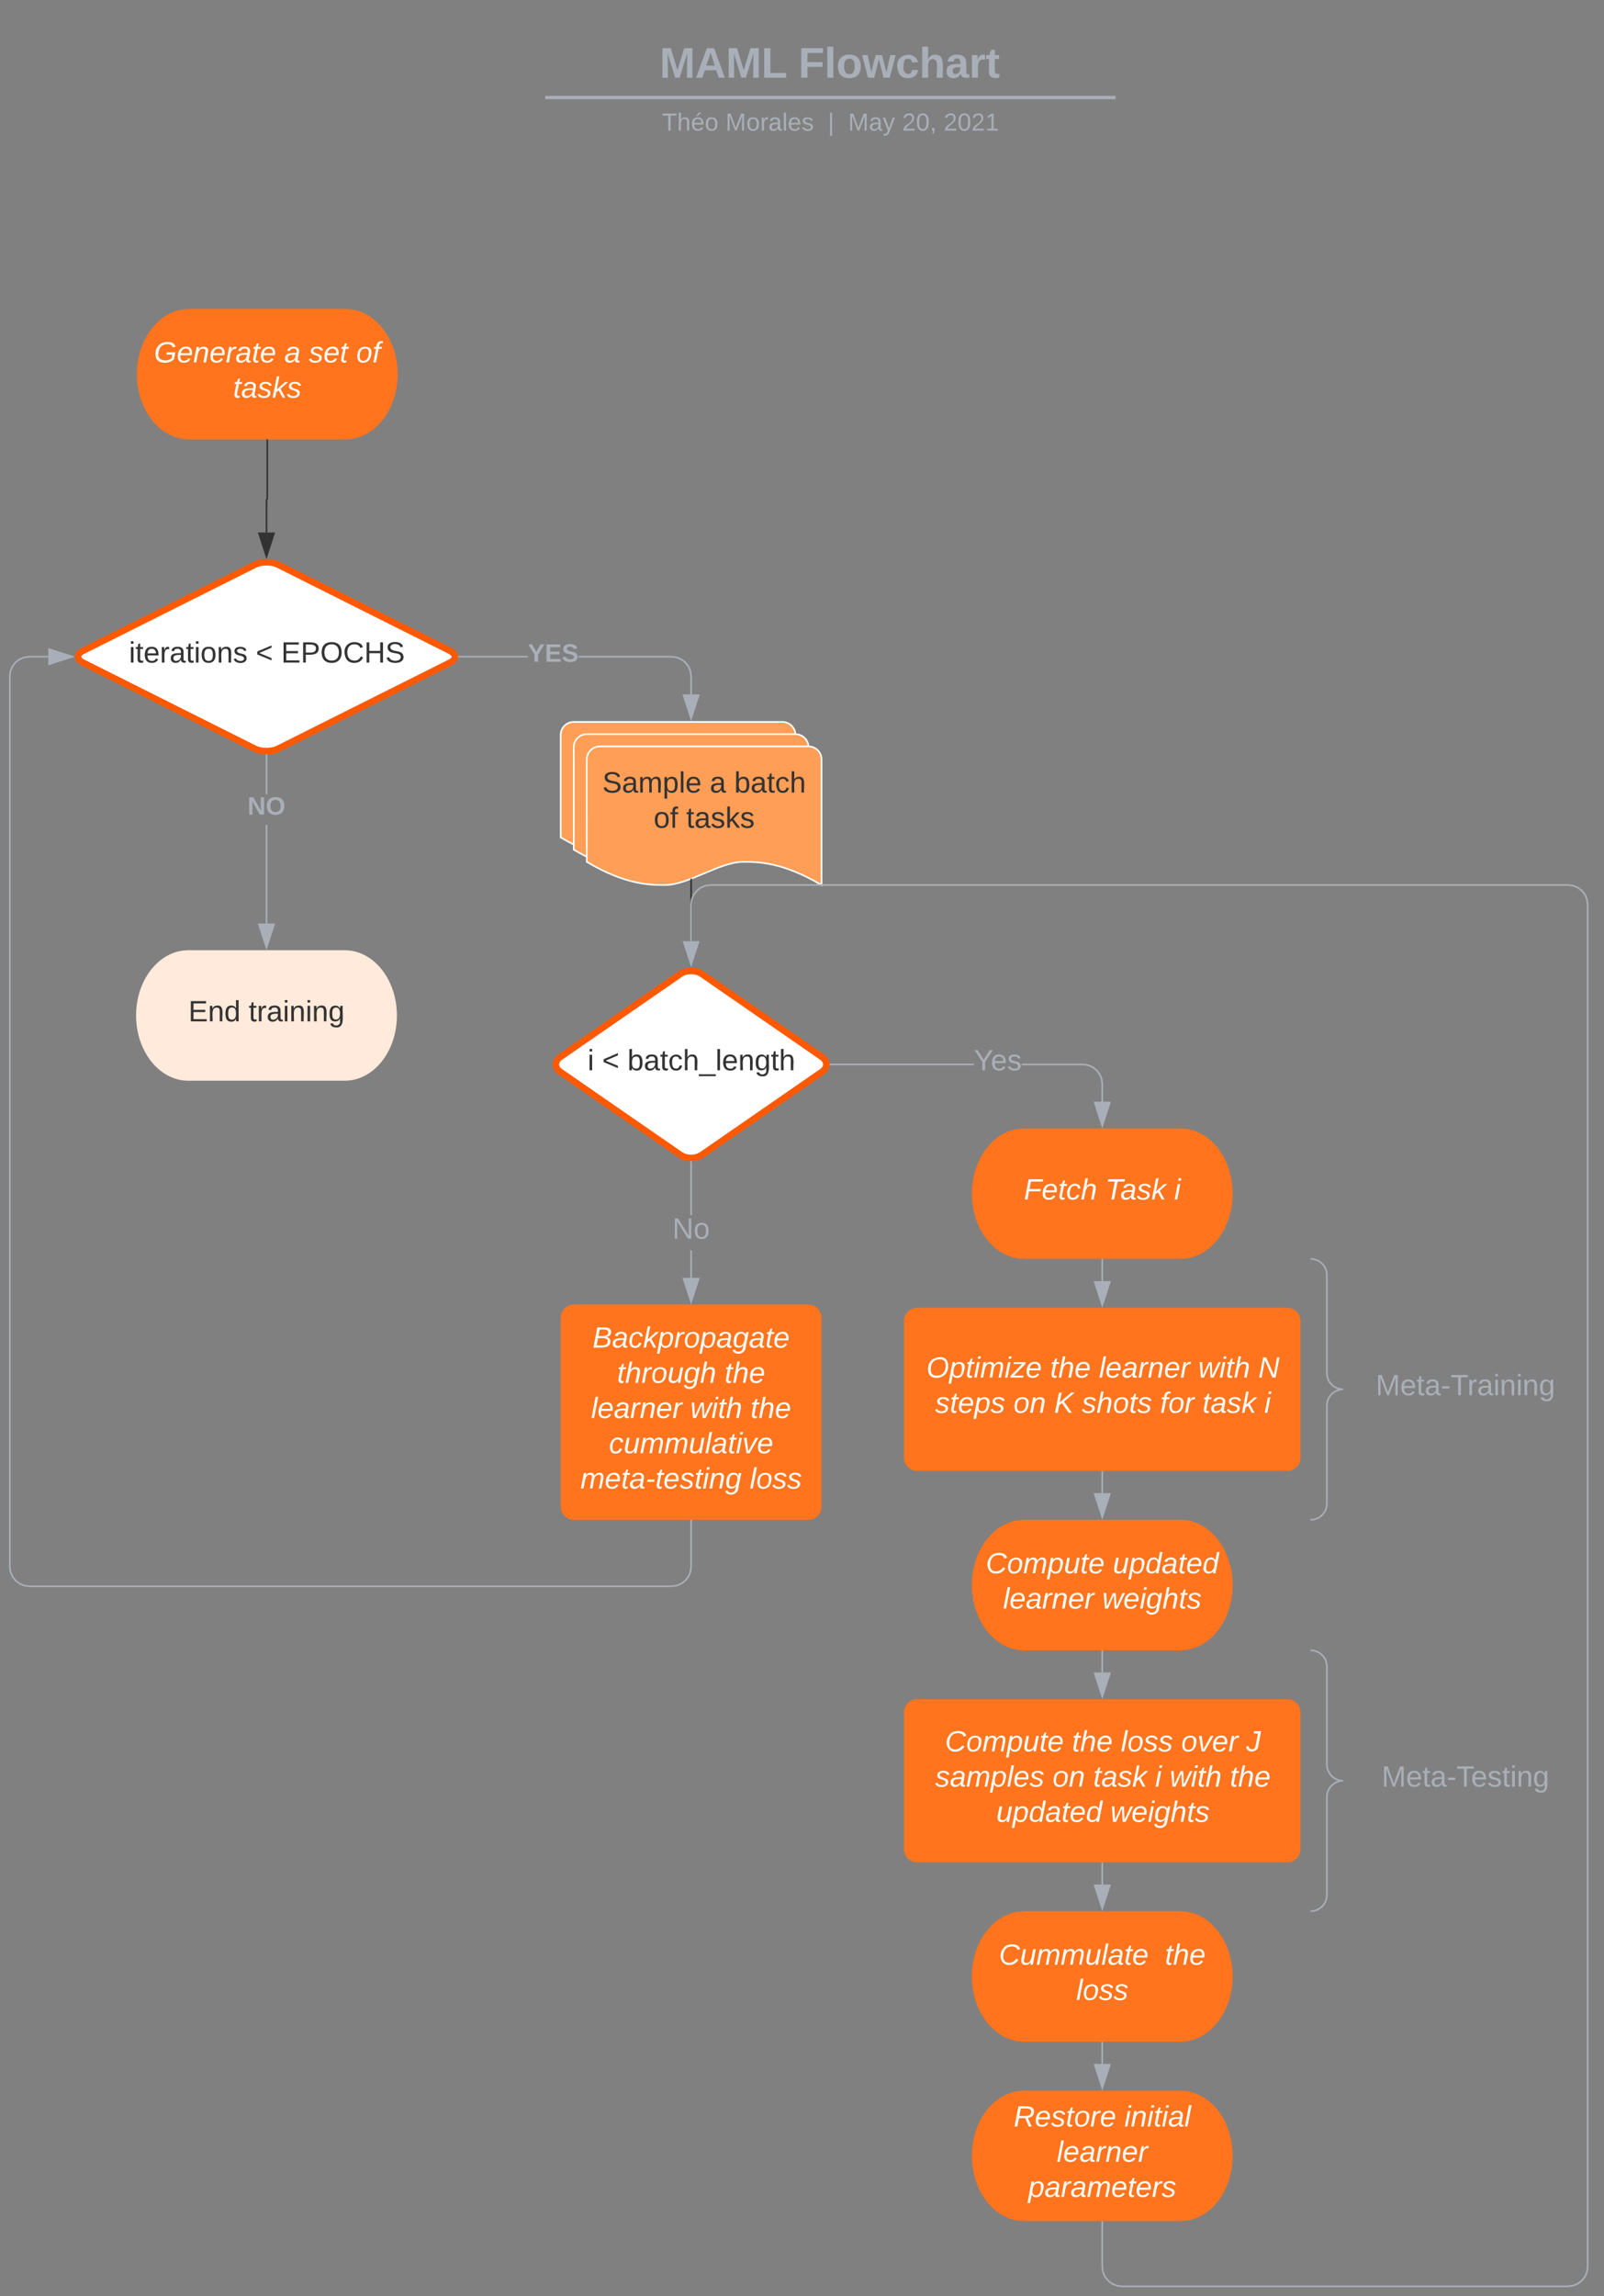 <svg xmlns="http://www.w3.org/2000/svg" xmlns:xlink="http://www.w3.org/1999/xlink" xmlns:lucid="lucid" width="983.96" height="1407.91"><rect width="100%" height="100%" fill="#808080" stroke="none"/><g transform="translate(-374 -50.578)" lucid:page-tab-id="0_0"><path d="M585.96 240c17.67 0 32 17.9 32 40s-14.33 40-32 40h-96c-17.68 0-32-17.9-32-40s14.32-40 32-40z" stroke="#000" stroke-opacity="0" fill="#ff741d"/><use xlink:href="#a" transform="matrix(1,0,0,1,462.958,245) translate(5.525 27.8)"/><use xlink:href="#b" transform="matrix(1,0,0,1,462.958,245) translate(85.475 27.8)"/><use xlink:href="#c" transform="matrix(1,0,0,1,462.958,245) translate(100.475 27.8)"/><use xlink:href="#d" transform="matrix(1,0,0,1,462.958,245) translate(129.475 27.8)"/><use xlink:href="#e" transform="matrix(1,0,0,1,462.958,245) translate(54 49.4)"/><path d="M530.33 396.83c3.95-1.98 10.35-1.98 14.3 0l105.46 52.84c3.94 1.98 3.94 5.18 0 7.16l-105.47 52.84c-3.95 1.98-10.35 1.98-14.3 0l-105.46-52.84c-3.95-1.98-3.95-5.18 0-7.16z" stroke="#fe5900" stroke-width="4" fill="#fff"/><use xlink:href="#f" transform="matrix(1,0,0,1,422.719,398.25) translate(30.375 58.6)"/><use xlink:href="#g" transform="matrix(1,0,0,1,422.719,398.25) translate(108.225 58.6)"/><use xlink:href="#h" transform="matrix(1,0,0,1,422.719,398.25) translate(123.725 58.6)"/><path d="M717.96 501.25c0-4.42 3.58-8 8-8h128c4.42 0 8 3.58 8 8v77c-24.05-14.2-39.03-14.2-48.1-14.2-14.4 0-33.55 14.2-47.95 14.2-8.92 0-24.04 0-47.94-14.2z" stroke="#fff" fill="#ff9e56"/><path d="M725.96 508.75c0-4.42 3.58-8 8-8h128c4.42 0 8 3.58 8 8v77c-24.05-14.2-39.03-14.2-48.1-14.2-14.4 0-33.55 14.2-47.95 14.2-8.92 0-24.04 0-47.94-14.2z" stroke="#fff" fill="#ff9e56"/><path d="M733.96 516.25c0-4.42 3.58-8 8-8h128c4.42 0 8 3.58 8 8v77c-24.05-14.2-39.03-14.2-48.1-14.2-14.4 0-33.55 14.2-47.95 14.2-8.92 0-24.04 0-47.94-14.2z" stroke="#fff" fill="#ff9e56"/><use xlink:href="#i" transform="matrix(1,0,0,1,738.958,513.25) translate(4.55 23.3)"/><use xlink:href="#j" transform="matrix(1,0,0,1,738.958,513.25) translate(70.45 23.3)"/><use xlink:href="#k" transform="matrix(1,0,0,1,738.958,513.25) translate(85.45 23.3)"/><use xlink:href="#l" transform="matrix(1,0,0,1,738.958,513.25) translate(36 44.9)"/><use xlink:href="#m" transform="matrix(1,0,0,1,738.958,513.25) translate(56 44.9)"/><path d="M789.2 453.17l3 1.24 2.6 2 2 2.6 1.24 3 .42 3.22v11.15h-1v-11.1l-.4-3-1.14-2.76-1.83-2.38-2.4-1.83-2.76-1.15-3-.4h-56.98v-1H786zm-133.74.58v-1h42.4v1z" fill="#a9afb8"/><path d="M655.47 453.75h-.4l-.24-1h.64zM797.96 491.13l-4.64-14.26h9.27z" fill="#a9afb8"/><path d="M797.96 492.75l-5.33-16.38h10.65zM794 477.37l3.96 12.14 3.95-12.13z" fill="#a9afb8"/><use xlink:href="#n" transform="matrix(1,0,0,1,697.846,443.917) translate(0 12.444)"/><path d="M537.98 616.87h-1v-60.53h1zm0-79.2h-1v-24.13h1z" fill="#a9afb8"/><path d="M537.98 513.55h-1v-.48l1-.07zM537.48 631.63l-4.64-14.26h9.27z" fill="#a9afb8"/><path d="M537.48 633.25l-5.32-16.38h10.64zm-3.95-15.38l3.95 12.14 3.95-12.13z" fill="#a9afb8"/><use xlink:href="#o" transform="matrix(1,0,0,1,525.834,537.671) translate(0 12.444)"/><path d="M585.48 633.25c17.67 0 32 17.9 32 40s-14.33 40-32 40h-96c-17.67 0-32-17.9-32-40s14.33-40 32-40z" stroke="#000" stroke-opacity="0" fill="#ffeadb"/><use xlink:href="#p" transform="matrix(1,0,0,1,462.479,638.25) translate(27.075 38.6)"/><use xlink:href="#q" transform="matrix(1,0,0,1,462.479,638.25) translate(64.075 38.6)"/><path d="M453.15 78.58c0-4.42 3.58-8 8-8h836.75c4.4 0 8 3.58 8 8v25.15c0 4.42-3.6 8-8 8H461.15c-4.42 0-8-3.58-8-8z" stroke="#000" stroke-opacity="0" stroke-width="2" fill="#fff" fill-opacity="0"/><use xlink:href="#r" transform="matrix(1,0,0,1,457.147,74.578) translate(321.467 23.658)"/><use xlink:href="#s" transform="matrix(1,0,0,1,457.147,74.578) translate(406.617 23.658)"/><path d="M709.44 110.4h347.9M709.47 110.4h-1.03M1057.3 110.4h1.03" stroke="#a9afb8" stroke-width="2" fill="none"/><path d="M453.15 119.73c0-4.42 3.58-8 8-8h837.7c4.42 0 8 3.58 8 8v2.85c0 4.42-3.58 8-8 8h-837.7c-4.42 0-8-3.58-8-8z" stroke="#000" stroke-opacity="0" stroke-width="2" fill="#fff" fill-opacity="0"/><use xlink:href="#t" transform="matrix(1,0,0,1,457.147,115.733) translate(322.89 14.917)"/><use xlink:href="#u" transform="matrix(1,0,0,1,457.147,115.733) translate(361.938 14.917)"/><use xlink:href="#v" transform="matrix(1,0,0,1,457.147,115.733) translate(424.695 14.917)"/><use xlink:href="#w" transform="matrix(1,0,0,1,457.147,115.733) translate(437.145 14.917)"/><use xlink:href="#x" transform="matrix(1,0,0,1,457.147,115.733) translate(470.244 14.917)"/><use xlink:href="#y" transform="matrix(1,0,0,1,457.147,115.733) translate(495.738 14.917)"/><path d="M537.96 320.5v36c0 .12-.1.23-.24.23-.13 0-.24.1-.24.24v20.1" stroke="#333" fill="none"/><path d="M538.46 320.5h-1v-.5h1z" fill="#333"/><path d="M537.48 391.84l-4.64-14.26h9.27z" stroke="#333" fill="#333"/><path d="M1098.17 742.5c17.68 0 32 17.9 32 40 0 22.08-14.32 40-32 40h-96c-17.67 0-32-17.92-32-40 0-22.1 14.33-40 32-40z" stroke="#000" stroke-opacity="0" fill="#ff741d"/><use xlink:href="#z" transform="matrix(1,0,0,1,975.174,747.49) translate(26.9 38.6)"/><use xlink:href="#A" transform="matrix(1,0,0,1,975.174,747.49) translate(76.85 38.6)"/><use xlink:href="#B" transform="matrix(1,0,0,1,975.174,747.49) translate(119.15 38.6)"/><path d="M928.58 860.5c0-4.43 3.58-8 8-8h227.2c4.4 0 8 3.57 8 8v84c0 4.4-3.6 8-8 8h-227.2c-4.42 0-8-3.6-8-8z" stroke="#000" stroke-opacity="0" fill="#ff741d"/><use xlink:href="#C" transform="matrix(1,0,0,1,933.58,857.49) translate(8.725 37.8)"/><use xlink:href="#D" transform="matrix(1,0,0,1,933.58,857.49) translate(84.575 37.8)"/><use xlink:href="#E" transform="matrix(1,0,0,1,933.58,857.49) translate(114.575 37.8)"/><use xlink:href="#F" transform="matrix(1,0,0,1,933.58,857.49) translate(175.425 37.8)"/><use xlink:href="#G" transform="matrix(1,0,0,1,933.58,857.49) translate(212.325 37.8)"/><use xlink:href="#H" transform="matrix(1,0,0,1,933.58,857.49) translate(14.05 59.4)"/><use xlink:href="#I" transform="matrix(1,0,0,1,933.58,857.49) translate(62.05 59.4)"/><use xlink:href="#J" transform="matrix(1,0,0,1,933.58,857.49) translate(87.05 59.4)"/><use xlink:href="#K" transform="matrix(1,0,0,1,933.58,857.49) translate(104.05 59.4)"/><use xlink:href="#L" transform="matrix(1,0,0,1,933.58,857.49) translate(152.05 59.4)"/><use xlink:href="#M" transform="matrix(1,0,0,1,933.58,857.49) translate(178 59.4)"/><use xlink:href="#B" transform="matrix(1,0,0,1,933.58,857.49) translate(216 59.4)"/><path d="M791.38 647.8c3.63-2.5 9.52-2.5 13.16 0l73.65 50.9c3.62 2.5 3.62 6.6 0 9.1l-73.66 50.9c-3.64 2.5-9.53 2.5-13.16 0l-73.65-50.9c-3.64-2.5-3.64-6.6 0-9.1z" stroke="#fe5900" stroke-width="4" fill="#fff"/><use xlink:href="#N" transform="matrix(1,0,0,1,716.145,648.25) translate(18.3 58.6)"/><use xlink:href="#g" transform="matrix(1,0,0,1,716.145,648.25) translate(27.25 58.6)"/><use xlink:href="#O" transform="matrix(1,0,0,1,716.145,648.25) translate(42.75 58.6)"/><path d="M797.96 589.87v37.76" stroke="#333" fill="none"/><path d="M798.46 589.88h-1v-.33l1-.37z" fill="#333"/><path d="M797.96 642.4l-4.64-14.27h9.27z" stroke="#333" fill="#333"/><path d="M1041.42 703.17l3 1.24 2.6 2 2 2.6 1.23 3 .42 3.22v10.9h-1v-10.84l-.4-3-1.13-2.77-1.84-2.38-2.4-1.83-2.74-1.15-3.02-.4h-37.35v-1h37.4zm-158.1.58v-1h88.12v1z" fill="#a9afb8"/><path d="M883.34 703.75h-.57l.1-1h.47zM1050.17 740.87l-4.63-14.26h9.27z" fill="#a9afb8"/><path d="M1050.17 742.5l-5.32-16.4h10.65zm-3.94-15.4l3.94 12.15 3.95-12.14z" fill="#a9afb8"/><use xlink:href="#P" transform="matrix(1,0,0,1,971.443,692.45) translate(0.005 14.4)"/><path d="M1050.17 823v13.1" stroke="#a9afb8" fill="none"/><path d="M1050.67 823h-1v-.5h1z" fill="#a9afb8"/><path d="M1050.17 850.87l-4.63-14.26h9.27z" stroke="#a9afb8" fill="#a9afb8"/><path d="M1050.17 953v13.1" stroke="#a9afb8" fill="none"/><path d="M1050.67 953h-1v-.5h1z" fill="#a9afb8"/><path d="M1050.17 980.87l-4.63-14.26h9.27z" stroke="#a9afb8" fill="#a9afb8"/><path d="M1098.17 982.5c17.68 0 32 17.9 32 40 0 22.08-14.32 40-32 40h-96c-17.67 0-32-17.92-32-40 0-22.1 14.33-40 32-40z" stroke="#000" stroke-opacity="0" fill="#ff741d"/><use xlink:href="#Q" transform="matrix(1,0,0,1,975.174,987.49) translate(3.55 27.8)"/><use xlink:href="#R" transform="matrix(1,0,0,1,975.174,987.49) translate(81.45 27.8)"/><use xlink:href="#E" transform="matrix(1,0,0,1,975.174,987.49) translate(14.125 49.4)"/><use xlink:href="#S" transform="matrix(1,0,0,1,975.174,987.49) translate(74.975 49.4)"/><path d="M928.58 1100.5c0-4.43 3.58-8 8-8h227.2c4.4 0 8 3.57 8 8v84c0 4.4-3.6 8-8 8h-227.2c-4.42 0-8-3.6-8-8z" stroke="#000" stroke-opacity="0" fill="#ff741d"/><use xlink:href="#Q" transform="matrix(1,0,0,1,933.58,1097.49) translate(20.1 27)"/><use xlink:href="#D" transform="matrix(1,0,0,1,933.58,1097.49) translate(98 27)"/><use xlink:href="#T" transform="matrix(1,0,0,1,933.58,1097.49) translate(128 27)"/><use xlink:href="#U" transform="matrix(1,0,0,1,933.58,1097.49) translate(164.95 27)"/><use xlink:href="#V" transform="matrix(1,0,0,1,933.58,1097.49) translate(204.9 27)"/><use xlink:href="#W" transform="matrix(1,0,0,1,933.58,1097.49) translate(14.125 48.6)"/><use xlink:href="#I" transform="matrix(1,0,0,1,933.58,1097.49) translate(86.025 48.6)"/><use xlink:href="#M" transform="matrix(1,0,0,1,933.58,1097.49) translate(111.025 48.6)"/><use xlink:href="#X" transform="matrix(1,0,0,1,933.58,1097.49) translate(149.025 48.6)"/><use xlink:href="#F" transform="matrix(1,0,0,1,933.58,1097.49) translate(157.975 48.6)"/><use xlink:href="#Y" transform="matrix(1,0,0,1,933.58,1097.49) translate(194.875 48.6)"/><use xlink:href="#Z" transform="matrix(1,0,0,1,933.58,1097.49) translate(51.55 70.2)"/><use xlink:href="#S" transform="matrix(1,0,0,1,933.58,1097.49) translate(121.55 70.2)"/><path d="M1050.17 1063v13.1" stroke="#a9afb8" fill="none"/><path d="M1050.67 1063h-1v-.5h1z" fill="#a9afb8"/><path d="M1050.17 1090.87l-4.63-14.26h9.27z" stroke="#a9afb8" fill="#a9afb8"/><path d="M1177.96 830.5c0-4.43 3.58-8 8-8h144c4.42 0 8 3.57 8 8v144c0 4.4-3.58 8-8 8h-144c-4.42 0-8-3.6-8-8z" fill="none"/><path d="M1177.96 982.5c5.52 0 10-4.5 10-10v-60c0-5.53 4.48-10 10-10-5.52 0-10-4.5-10-10v-60c0-5.53-4.48-10-10-10" stroke="#a9afb8" fill="none"/><g><use xlink:href="#aa" transform="matrix(1,0,0,1,1212.958,827.49) translate(4.975 78.6)"/></g><path d="M1177.96 1070.5c0-4.43 3.58-8 8-8h144c4.42 0 8 3.57 8 8v144c0 4.4-3.58 8-8 8h-144c-4.42 0-8-3.6-8-8z" fill="none"/><path d="M1177.96 1222.5c5.52 0 10-4.5 10-10v-60c0-5.53 4.48-10 10-10-5.52 0-10-4.5-10-10v-60c0-5.53-4.48-10-10-10" stroke="#a9afb8" fill="none"/><g><use xlink:href="#ab" transform="matrix(1,0,0,1,1212.958,1067.49) translate(8.6 78.6)"/></g><path d="M1098.17 1222.5c17.68 0 32 17.9 32 40 0 22.08-14.32 40-32 40h-96c-17.67 0-32-17.92-32-40 0-22.1 14.33-40 32-40z" stroke="#000" stroke-opacity="0" fill="#ff741d"/><g><use xlink:href="#ac" transform="matrix(1,0,0,1,975.174,1227.49) translate(11.6 27.8)"/><use xlink:href="#ad" transform="matrix(1,0,0,1,975.174,1227.49) translate(113.4 27.8)"/><use xlink:href="#ae" transform="matrix(1,0,0,1,975.174,1227.49) translate(59.025 49.4)"/></g><path d="M1050.17 1193v13.1" stroke="#a9afb8" fill="none"/><path d="M1050.67 1193h-1v-.5h1z" fill="#a9afb8"/><path d="M1050.17 1220.87l-4.63-14.26h9.27z" stroke="#a9afb8" fill="#a9afb8"/><path d="M1098.17 1332.5c17.68 0 32 17.9 32 40 0 22.08-14.32 40-32 40h-96c-17.67 0-32-17.92-32-40 0-22.1 14.33-40 32-40z" stroke="#000" stroke-opacity="0" fill="#ff741d"/><g><use xlink:href="#af" transform="matrix(1,0,0,1,975.174,1337.49) translate(20.65 17)"/><use xlink:href="#ag" transform="matrix(1,0,0,1,975.174,1337.49) translate(88.55 17)"/><use xlink:href="#ah" transform="matrix(1,0,0,1,975.174,1337.49) translate(47.075 38.6)"/><use xlink:href="#ai" transform="matrix(1,0,0,1,975.174,1337.49) translate(29.575 60.2)"/></g><path d="M1050.17 1303v13.1" stroke="#a9afb8" fill="none"/><path d="M1050.67 1303h-1v-.5h1z" fill="#a9afb8"/><path d="M1050.17 1330.87l-4.63-14.26h9.27z" stroke="#a9afb8" fill="#a9afb8"/><path d="M1339.2 593.17l3 1.24 2.6 2 2 2.6 1.24 3 .42 3.22v835.3l-.42 3.2-1.25 3-2 2.6-2.6 2-3 1.25-3.2.42h-273.86l-3.2-.43-3-1.24-2.6-2-2-2.6-1.25-3-.43-3.2v-27.54h1v27.46l.4 3 1.14 2.77 1.85 2.4 2.4 1.82 2.74 1.15 3 .4h273.73l3-.4 2.77-1.15 2.4-1.83 1.82-2.4 1.14-2.75.4-3v-835.2l-.4-3-1.14-2.76-1.83-2.38-2.4-1.83-2.76-1.15-3-.4H809.98l-3.03.4-2.75 1.14-2.4 1.82-1.82 2.4-1.15 2.75-.4 3v22.36h-1v-22.4l.43-3.22 1.24-3 2-2.6 2.6-2 3-1.23 3.2-.42H1336z" fill="#a9afb8"/><path d="M1050.67 1413h-1v-.5h1zM797.96 642.4l-4.64-14.27h9.27z" fill="#a9afb8"/><path d="M797.96 644l-5.33-16.37h10.65zM794 628.64l3.96 12.14 3.95-12.14zM798.46 834.1h-1v-16.8h1zm0-38.4h-1V763h1zM798.46 762.5v.5h-1v-.53zM797.96 848.87l-4.64-14.26h9.27z" fill="#a9afb8"/><path d="M797.96 850.5l-5.33-16.4h10.65zM794 835.1l3.96 12.15 3.95-12.14z" fill="#a9afb8"/><g><use xlink:href="#aj" transform="matrix(1,0,0,1,786.483,795.69) translate(0.005 14.4)"/></g><path d="M717.96 858.5c0-4.43 3.58-8 8-8h144c4.42 0 8 3.57 8 8v116c0 4.4-3.58 8-8 8h-144c-4.42 0-8-3.6-8-8z" stroke="#000" stroke-opacity="0" fill="#ff741d"/><g><use xlink:href="#ak" transform="matrix(1,0,0,1,722.958,855.49) translate(14.525 21.4)"/><use xlink:href="#al" transform="matrix(1,0,0,1,722.958,855.49) translate(29.525 43)"/><use xlink:href="#Y" transform="matrix(1,0,0,1,722.958,855.49) translate(95.475 43)"/><use xlink:href="#E" transform="matrix(1,0,0,1,722.958,855.49) translate(13.625 64.6)"/><use xlink:href="#F" transform="matrix(1,0,0,1,722.958,855.49) translate(74.475 64.6)"/><use xlink:href="#Y" transform="matrix(1,0,0,1,722.958,855.49) translate(111.375 64.6)"/><use xlink:href="#am" transform="matrix(1,0,0,1,722.958,855.49) translate(24.6 86.2)"/><use xlink:href="#an" transform="matrix(1,0,0,1,722.958,855.49) translate(7.1 107.8)"/><use xlink:href="#ae" transform="matrix(1,0,0,1,722.958,855.49) translate(110.95 107.8)"/></g><path d="M403.62 453.75h-11.6l-3 .4-2.76 1.14-2.4 1.82-1.82 2.4-1.14 2.75-.4 3v545.95l.4 3 1.14 2.77 1.83 2.38 2.4 1.83 2.75 1.15 3 .4h393.9l3.02-.4 2.76-1.14 2.4-1.82 1.82-2.4 1.14-2.75.4-3v-28.24h1v28.28l-.42 3.2-1.25 3-2 2.6-2.6 2-3 1.25-3.2.42H391.96l-3.2-.42-3-1.24-2.6-2-2-2.6-1.25-3-.42-3.22V465.22l.42-3.2 1.24-3 2-2.6 2.6-2 3-1.25 3.2-.42h11.66z" fill="#a9afb8"/><path d="M798.46 983h-1v-.5h1zM418.38 453.25l-14.26 4.64v-9.3z" fill="#a9afb8"/><path d="M420 453.25l-16.38 5.32v-10.64zm-15.38 3.95l12.14-3.95-12.14-3.95z" fill="#a9afb8"/><defs><path fill="#fff" d="M52-101C46-14 166-7 216-51l9-45h-74l6-28h105l-18 87C217-12 181 4 130 4 60 4 18-31 18-101c0-106 78-167 188-146 30 6 48 27 59 54l-34 9c-10-26-31-41-67-40-75 1-107 50-112 123" id="ao"/><path fill="#fff" d="M111-194c62-3 86 47 72 106H45c-7 38 6 69 45 68 27-1 43-14 53-32l24 11C152-15 129 4 87 4 38 3 12-23 12-71c0-70 32-119 99-123zm44 81c14-66-71-72-95-28-4 8-8 17-11 28h106" id="ap"/><path fill="#fff" d="M67-158c22-48 132-52 116 29L158 0h-32l25-140c3-38-53-32-70-12C52-117 51-52 38 0H6l36-190h30" id="aq"/><path fill="#fff" d="M66-151c12-25 30-51 66-40l-6 26C45-176 58-65 38 0H6l36-190h30" id="ar"/><path fill="#fff" d="M165-48c-4 18 1 34 23 27l-3 20c-29 8-62 0-52-35h-2C116-14 99 4 63 4 30 4 8-16 8-49c0-68 71-67 138-67 10-26 0-56-31-54-26 1-42 9-47 31l-32-5c8-67 160-71 144 15-5 28-9 54-15 81zM42-50c3 52 80 24 89-6 7-12 7-24 11-38-47 1-103-4-100 44" id="as"/><path fill="#fff" d="M51-54c-9 22 5 41 31 30L79-1C43 14 10-4 19-52l22-115H19l5-23h22l19-43h21l-9 43h35l-4 23H73" id="at"/><g id="a"><use transform="matrix(0.05,0,0,0.05,0,0)" xlink:href="#ao"/><use transform="matrix(0.05,0,0,0.05,14,0)" xlink:href="#ap"/><use transform="matrix(0.05,0,0,0.05,24,0)" xlink:href="#aq"/><use transform="matrix(0.05,0,0,0.05,34,0)" xlink:href="#ap"/><use transform="matrix(0.05,0,0,0.05,44,0)" xlink:href="#ar"/><use transform="matrix(0.05,0,0,0.05,49.95,0)" xlink:href="#as"/><use transform="matrix(0.05,0,0,0.05,59.95,0)" xlink:href="#at"/><use transform="matrix(0.05,0,0,0.05,64.95,0)" xlink:href="#ap"/></g><use transform="matrix(0.05,0,0,0.05,0,0)" xlink:href="#as" id="b"/><path fill="#fff" d="M55-144c13 50 104 24 104 88C159 21 15 23 1-39l26-10c6 40 102 42 102-4-13-50-104-23-104-87 0-71 143-71 148-8l-29 4c-5-35-85-37-89 0" id="au"/><g id="c"><use transform="matrix(0.05,0,0,0.05,0,0)" xlink:href="#au"/><use transform="matrix(0.05,0,0,0.05,9,0)" xlink:href="#ap"/><use transform="matrix(0.05,0,0,0.05,19,0)" xlink:href="#at"/></g><path fill="#fff" d="M30-147c31-64 166-65 159 27C183-49 158 1 86 4 9 8 1-88 30-147zM88-20c53 0 68-48 68-100 0-31-11-51-44-50-52 1-68 46-68 97 0 32 13 53 44 53" id="av"/><path fill="#fff" d="M76-167L44 0H12l33-167H18l4-23h27c3-47 25-81 82-69l-4 24c-35-8-44 15-46 45h37l-5 23H76" id="aw"/><g id="d"><use transform="matrix(0.05,0,0,0.05,0,0)" xlink:href="#av"/><use transform="matrix(0.05,0,0,0.05,10,0)" xlink:href="#aw"/></g><path fill="#fff" d="M127 0L80-88 50-66 37 0H6l51-261h31L57-100l99-90h39l-93 82L161 0h-34" id="ax"/><g id="e"><use transform="matrix(0.05,0,0,0.05,0,0)" xlink:href="#at"/><use transform="matrix(0.05,0,0,0.05,5,0)" xlink:href="#as"/><use transform="matrix(0.05,0,0,0.05,15,0)" xlink:href="#au"/><use transform="matrix(0.05,0,0,0.05,24,0)" xlink:href="#ax"/><use transform="matrix(0.05,0,0,0.05,33,0)" xlink:href="#au"/></g><path fill="#333" d="M24-231v-30h32v30H24zM24 0v-190h32V0H24" id="ay"/><path fill="#333" d="M59-47c-2 24 18 29 38 22v24C64 9 27 4 27-40v-127H5v-23h24l9-43h21v43h35v23H59v120" id="az"/><path fill="#333" d="M100-194c63 0 86 42 84 106H49c0 40 14 67 53 68 26 1 43-12 49-29l28 8c-11 28-37 45-77 45C44 4 14-33 15-96c1-61 26-98 85-98zm52 81c6-60-76-77-97-28-3 7-6 17-6 28h103" id="aA"/><path fill="#333" d="M114-163C36-179 61-72 57 0H25l-1-190h30c1 12-1 29 2 39 6-27 23-49 58-41v29" id="aB"/><path fill="#333" d="M141-36C126-15 110 5 73 4 37 3 15-17 15-53c-1-64 63-63 125-63 3-35-9-54-41-54-24 1-41 7-42 31l-33-3c5-37 33-52 76-52 45 0 72 20 72 64v82c-1 20 7 32 28 27v20c-31 9-61-2-59-35zM48-53c0 20 12 33 32 33 41-3 63-29 60-74-43 2-92-5-92 41" id="aC"/><path fill="#333" d="M100-194c62-1 85 37 85 99 1 63-27 99-86 99S16-35 15-95c0-66 28-99 85-99zM99-20c44 1 53-31 53-75 0-43-8-75-51-75s-53 32-53 75 10 74 51 75" id="aD"/><path fill="#333" d="M117-194c89-4 53 116 60 194h-32v-121c0-31-8-49-39-48C34-167 62-67 57 0H25l-1-190h30c1 10-1 24 2 32 11-22 29-35 61-36" id="aE"/><path fill="#333" d="M135-143c-3-34-86-38-87 0 15 53 115 12 119 90S17 21 10-45l28-5c4 36 97 45 98 0-10-56-113-15-118-90-4-57 82-63 122-42 12 7 21 19 24 35" id="aF"/><g id="f"><use transform="matrix(0.05,0,0,0.05,0,0)" xlink:href="#ay"/><use transform="matrix(0.05,0,0,0.05,3.95,0)" xlink:href="#az"/><use transform="matrix(0.05,0,0,0.05,8.95,0)" xlink:href="#aA"/><use transform="matrix(0.05,0,0,0.05,18.95,0)" xlink:href="#aB"/><use transform="matrix(0.05,0,0,0.05,24.9,0)" xlink:href="#aC"/><use transform="matrix(0.05,0,0,0.05,34.9,0)" xlink:href="#az"/><use transform="matrix(0.05,0,0,0.05,39.9,0)" xlink:href="#ay"/><use transform="matrix(0.05,0,0,0.05,43.85,0)" xlink:href="#aD"/><use transform="matrix(0.05,0,0,0.05,53.85,0)" xlink:href="#aE"/><use transform="matrix(0.05,0,0,0.05,63.85,0)" xlink:href="#aF"/></g><path fill="#333" d="M18-100v-36l175-74v27L42-118l151 64v27" id="aG"/><use transform="matrix(0.05,0,0,0.05,0,0)" xlink:href="#aG" id="g"/><path fill="#333" d="M30 0v-248h187v28H63v79h144v27H63v87h162V0H30" id="aH"/><path fill="#333" d="M30-248c87 1 191-15 191 75 0 78-77 80-158 76V0H30v-248zm33 125c57 0 124 11 124-50 0-59-68-47-124-48v98" id="aI"/><path fill="#333" d="M140-251c81 0 123 46 123 126C263-46 219 4 140 4 59 4 17-45 17-125s42-126 123-126zm0 227c63 0 89-41 89-101s-29-99-89-99c-61 0-89 39-89 99S79-25 140-24" id="aJ"/><path fill="#333" d="M212-179c-10-28-35-45-73-45-59 0-87 40-87 99 0 60 29 101 89 101 43 0 62-24 78-52l27 14C228-24 195 4 139 4 59 4 22-46 18-125c-6-104 99-153 187-111 19 9 31 26 39 46" id="aK"/><path fill="#333" d="M197 0v-115H63V0H30v-248h33v105h134v-105h34V0h-34" id="aL"/><path fill="#333" d="M185-189c-5-48-123-54-124 2 14 75 158 14 163 119 3 78-121 87-175 55-17-10-28-26-33-46l33-7c5 56 141 63 141-1 0-78-155-14-162-118-5-82 145-84 179-34 5 7 8 16 11 25" id="aM"/><g id="h"><use transform="matrix(0.05,0,0,0.05,0,0)" xlink:href="#aH"/><use transform="matrix(0.05,0,0,0.05,12,0)" xlink:href="#aI"/><use transform="matrix(0.05,0,0,0.05,24,0)" xlink:href="#aJ"/><use transform="matrix(0.05,0,0,0.05,38,0)" xlink:href="#aK"/><use transform="matrix(0.05,0,0,0.05,50.95,0)" xlink:href="#aL"/><use transform="matrix(0.05,0,0,0.05,63.9,0)" xlink:href="#aM"/></g><path fill="#333" d="M210-169c-67 3-38 105-44 169h-31v-121c0-29-5-50-35-48C34-165 62-65 56 0H25l-1-190h30c1 10-1 24 2 32 10-44 99-50 107 0 11-21 27-35 58-36 85-2 47 119 55 194h-31v-121c0-29-5-49-35-48" id="aN"/><path fill="#333" d="M115-194c55 1 70 41 70 98S169 2 115 4C84 4 66-9 55-30l1 105H24l-1-265h31l2 30c10-21 28-34 59-34zm-8 174c40 0 45-34 45-75s-6-73-45-74c-42 0-51 32-51 76 0 43 10 73 51 73" id="aO"/><path fill="#333" d="M24 0v-261h32V0H24" id="aP"/><g id="i"><use transform="matrix(0.05,0,0,0.05,0,0)" xlink:href="#aM"/><use transform="matrix(0.05,0,0,0.05,12,0)" xlink:href="#aC"/><use transform="matrix(0.05,0,0,0.05,22,0)" xlink:href="#aN"/><use transform="matrix(0.05,0,0,0.05,36.95,0)" xlink:href="#aO"/><use transform="matrix(0.05,0,0,0.05,46.95,0)" xlink:href="#aP"/><use transform="matrix(0.05,0,0,0.05,50.9,0)" xlink:href="#aA"/></g><use transform="matrix(0.05,0,0,0.05,0,0)" xlink:href="#aC" id="j"/><path fill="#333" d="M115-194c53 0 69 39 70 98 0 66-23 100-70 100C84 3 66-7 56-30L54 0H23l1-261h32v101c10-23 28-34 59-34zm-8 174c40 0 45-34 45-75 0-40-5-75-45-74-42 0-51 32-51 76 0 43 10 73 51 73" id="aQ"/><path fill="#333" d="M96-169c-40 0-48 33-48 73s9 75 48 75c24 0 41-14 43-38l32 2c-6 37-31 61-74 61-59 0-76-41-82-99-10-93 101-131 147-64 4 7 5 14 7 22l-32 3c-4-21-16-35-41-35" id="aR"/><path fill="#333" d="M106-169C34-169 62-67 57 0H25v-261h32l-1 103c12-21 28-36 61-36 89 0 53 116 60 194h-32v-121c2-32-8-49-39-48" id="aS"/><g id="k"><use transform="matrix(0.05,0,0,0.05,0,0)" xlink:href="#aQ"/><use transform="matrix(0.05,0,0,0.05,10,0)" xlink:href="#aC"/><use transform="matrix(0.05,0,0,0.05,20,0)" xlink:href="#az"/><use transform="matrix(0.05,0,0,0.05,25,0)" xlink:href="#aR"/><use transform="matrix(0.05,0,0,0.05,34,0)" xlink:href="#aS"/></g><path fill="#333" d="M101-234c-31-9-42 10-38 44h38v23H63V0H32v-167H5v-23h27c-7-52 17-82 69-68v24" id="aT"/><g id="l"><use transform="matrix(0.05,0,0,0.05,0,0)" xlink:href="#aD"/><use transform="matrix(0.05,0,0,0.05,10,0)" xlink:href="#aT"/></g><path fill="#333" d="M143 0L79-87 56-68V0H24v-261h32v163l83-92h37l-77 82L181 0h-38" id="aU"/><g id="m"><use transform="matrix(0.05,0,0,0.05,0,0)" xlink:href="#az"/><use transform="matrix(0.05,0,0,0.05,5,0)" xlink:href="#aC"/><use transform="matrix(0.05,0,0,0.05,15,0)" xlink:href="#aF"/><use transform="matrix(0.05,0,0,0.05,24,0)" xlink:href="#aU"/><use transform="matrix(0.05,0,0,0.05,33,0)" xlink:href="#aF"/></g><path fill="#a9afb8" d="M146-102V0H94v-102L6-248h54l60 105 60-105h54" id="aV"/><path fill="#a9afb8" d="M24 0v-248h195v40H76v63h132v40H76v65h150V0H24" id="aW"/><path fill="#a9afb8" d="M169-182c-1-43-94-46-97-3 18 66 151 10 154 114 3 95-165 93-204 36-6-8-10-19-12-30l50-8c3 46 112 56 116 5-17-69-150-10-154-114-4-87 153-88 188-35 5 8 8 18 10 28" id="aX"/><g id="n"><use transform="matrix(0.043,0,0,0.043,0,0)" xlink:href="#aV"/><use transform="matrix(0.043,0,0,0.043,10.37,0)" xlink:href="#aW"/><use transform="matrix(0.043,0,0,0.043,20.741,0)" xlink:href="#aX"/></g><path fill="#a9afb8" d="M175 0L67-191c6 58 2 128 3 191H24v-248h59L193-55c-6-58-2-129-3-193h46V0h-61" id="aY"/><path fill="#a9afb8" d="M140-251c80 0 125 45 125 126S219 4 139 4C58 4 15-44 15-125s44-126 125-126zm-1 214c52 0 73-35 73-88 0-50-21-86-72-86-52 0-73 35-73 86s22 88 72 88" id="aZ"/><g id="o"><use transform="matrix(0.043,0,0,0.043,0,0)" xlink:href="#aY"/><use transform="matrix(0.043,0,0,0.043,11.191,0)" xlink:href="#aZ"/></g><path fill="#333" d="M85-194c31 0 48 13 60 33l-1-100h32l1 261h-30c-2-10 0-23-3-31C134-8 116 4 85 4 32 4 16-35 15-94c0-66 23-100 70-100zm9 24c-40 0-46 34-46 75 0 40 6 74 45 74 42 0 51-32 51-76 0-42-9-74-50-73" id="ba"/><g id="p"><use transform="matrix(0.05,0,0,0.05,0,0)" xlink:href="#aH"/><use transform="matrix(0.05,0,0,0.05,12,0)" xlink:href="#aE"/><use transform="matrix(0.05,0,0,0.05,22,0)" xlink:href="#ba"/></g><path fill="#333" d="M177-190C167-65 218 103 67 71c-23-6-38-20-44-43l32-5c15 47 100 32 89-28v-30C133-14 115 1 83 1 29 1 15-40 15-95c0-56 16-97 71-98 29-1 48 16 59 35 1-10 0-23 2-32h30zM94-22c36 0 50-32 50-73 0-42-14-75-50-75-39 0-46 34-46 75s6 73 46 73" id="bb"/><g id="q"><use transform="matrix(0.05,0,0,0.05,0,0)" xlink:href="#az"/><use transform="matrix(0.05,0,0,0.05,5,0)" xlink:href="#aB"/><use transform="matrix(0.05,0,0,0.05,10.95,0)" xlink:href="#aC"/><use transform="matrix(0.05,0,0,0.05,20.95,0)" xlink:href="#ay"/><use transform="matrix(0.05,0,0,0.05,24.9,0)" xlink:href="#aE"/><use transform="matrix(0.05,0,0,0.05,34.9,0)" xlink:href="#ay"/><use transform="matrix(0.05,0,0,0.05,38.85,0)" xlink:href="#aE"/><use transform="matrix(0.05,0,0,0.05,48.85,0)" xlink:href="#bb"/></g><path fill="#a9afb8" d="M230 0l2-204L168 0h-37L68-204 70 0H24v-248h70l56 185 57-185h69V0h-46" id="bc"/><path fill="#a9afb8" d="M199 0l-22-63H83L61 0H9l90-248h61L250 0h-51zm-33-102l-36-108c-10 38-24 72-36 108h72" id="bd"/><path fill="#a9afb8" d="M24 0v-248h52v208h133V0H24" id="be"/><g id="r"><use transform="matrix(0.073,0,0,0.073,0,0)" xlink:href="#bc"/><use transform="matrix(0.073,0,0,0.073,21.779,0)" xlink:href="#bd"/><use transform="matrix(0.073,0,0,0.073,40.644,0)" xlink:href="#bc"/><use transform="matrix(0.073,0,0,0.073,62.423,0)" xlink:href="#be"/></g><path fill="#a9afb8" d="M76-208v77h127v40H76V0H24v-248h183v40H76" id="bf"/><path fill="#a9afb8" d="M25 0v-261h50V0H25" id="bg"/><path fill="#a9afb8" d="M110-194c64 0 96 36 96 99 0 64-35 99-97 99-61 0-95-36-95-99 0-62 34-99 96-99zm-1 164c35 0 45-28 45-65 0-40-10-65-43-65-34 0-45 26-45 65 0 36 10 65 43 65" id="bh"/><path fill="#a9afb8" d="M231 0h-52l-39-155L100 0H48L-1-190h46L77-45c9-52 24-97 36-145h53l37 145 32-145h46" id="bi"/><path fill="#a9afb8" d="M190-63c-7 42-38 67-86 67-59 0-84-38-90-98-12-110 154-137 174-36l-49 2c-2-19-15-32-35-32-30 0-35 28-38 64-6 74 65 87 74 30" id="bj"/><path fill="#a9afb8" d="M114-157C55-157 80-60 75 0H25v-261h50l-1 109c12-26 28-41 61-42 86-1 58 113 63 194h-50c-7-57 23-157-34-157" id="bk"/><path fill="#a9afb8" d="M133-34C117-15 103 5 69 4 32 3 11-16 11-54c-1-60 55-63 116-61 1-26-3-47-28-47-18 1-26 9-28 27l-52-2c7-38 36-58 82-57s74 22 75 68l1 82c-1 14 12 18 25 15v27c-30 8-71 5-69-32zm-48 3c29 0 43-24 42-57-32 0-66-3-65 30 0 17 8 27 23 27" id="bl"/><path fill="#a9afb8" d="M135-150c-39-12-60 13-60 57V0H25l-1-190h47c2 13-1 29 3 40 6-28 27-53 61-41v41" id="bm"/><path fill="#a9afb8" d="M115-3C79 11 28 4 28-45v-112H4v-33h27l15-45h31v45h36v33H77v99c-1 23 16 31 38 25v30" id="bn"/><g id="s"><use transform="matrix(0.073,0,0,0.073,0,0)" xlink:href="#bf"/><use transform="matrix(0.073,0,0,0.073,15.952,0)" xlink:href="#bg"/><use transform="matrix(0.073,0,0,0.073,23.236,0)" xlink:href="#bh"/><use transform="matrix(0.073,0,0,0.073,39.188,0)" xlink:href="#bi"/><use transform="matrix(0.073,0,0,0.073,59.583,0)" xlink:href="#bj"/><use transform="matrix(0.073,0,0,0.073,74.151,0)" xlink:href="#bk"/><use transform="matrix(0.073,0,0,0.073,90.102,0)" xlink:href="#bl"/><use transform="matrix(0.073,0,0,0.073,104.67,0)" xlink:href="#bm"/><use transform="matrix(0.073,0,0,0.073,114.868,0)" xlink:href="#bn"/></g><path fill="#a9afb8" d="M127-220V0H93v-220H8v-28h204v28h-85" id="bo"/><path fill="#a9afb8" d="M106-169C34-169 62-67 57 0H25v-261h32l-1 103c12-21 28-36 61-36 89 0 53 116 60 194h-32v-121c2-32-8-49-39-48" id="bp"/><path fill="#a9afb8" d="M100-194c63 0 86 42 84 106H49c0 40 14 67 53 68 26 1 43-12 49-29l28 8c-11 28-37 45-77 45C44 4 14-33 15-96c1-61 26-98 85-98zm52 81c6-60-76-77-97-28-3 7-6 17-6 28h103zm-74-98c8-23 27-35 38-54h36v5l-58 49H78" id="bq"/><path fill="#a9afb8" d="M100-194c62-1 85 37 85 99 1 63-27 99-86 99S16-35 15-95c0-66 28-99 85-99zM99-20c44 1 53-31 53-75 0-43-8-75-51-75s-53 32-53 75 10 74 51 75" id="br"/><g id="t"><use transform="matrix(0.042,0,0,0.042,0,0)" xlink:href="#bo"/><use transform="matrix(0.042,0,0,0.042,9.305,0)" xlink:href="#bp"/><use transform="matrix(0.042,0,0,0.042,17.803,0)" xlink:href="#bq"/><use transform="matrix(0.042,0,0,0.042,26.301,0)" xlink:href="#br"/></g><path fill="#a9afb8" d="M240 0l2-218c-23 76-54 145-80 218h-23L58-218 59 0H30v-248h44l77 211c21-75 51-140 76-211h43V0h-30" id="bs"/><path fill="#a9afb8" d="M114-163C36-179 61-72 57 0H25l-1-190h30c1 12-1 29 2 39 6-27 23-49 58-41v29" id="bt"/><path fill="#a9afb8" d="M141-36C126-15 110 5 73 4 37 3 15-17 15-53c-1-64 63-63 125-63 3-35-9-54-41-54-24 1-41 7-42 31l-33-3c5-37 33-52 76-52 45 0 72 20 72 64v82c-1 20 7 32 28 27v20c-31 9-61-2-59-35zM48-53c0 20 12 33 32 33 41-3 63-29 60-74-43 2-92-5-92 41" id="bu"/><path fill="#a9afb8" d="M24 0v-261h32V0H24" id="bv"/><path fill="#a9afb8" d="M100-194c63 0 86 42 84 106H49c0 40 14 67 53 68 26 1 43-12 49-29l28 8c-11 28-37 45-77 45C44 4 14-33 15-96c1-61 26-98 85-98zm52 81c6-60-76-77-97-28-3 7-6 17-6 28h103" id="bw"/><path fill="#a9afb8" d="M135-143c-3-34-86-38-87 0 15 53 115 12 119 90S17 21 10-45l28-5c4 36 97 45 98 0-10-56-113-15-118-90-4-57 82-63 122-42 12 7 21 19 24 35" id="bx"/><g id="u"><use transform="matrix(0.042,0,0,0.042,0,0)" xlink:href="#bs"/><use transform="matrix(0.042,0,0,0.042,12.704,0)" xlink:href="#br"/><use transform="matrix(0.042,0,0,0.042,21.202,0)" xlink:href="#bt"/><use transform="matrix(0.042,0,0,0.042,26.259,0)" xlink:href="#bu"/><use transform="matrix(0.042,0,0,0.042,34.757,0)" xlink:href="#bv"/><use transform="matrix(0.042,0,0,0.042,38.113,0)" xlink:href="#bw"/><use transform="matrix(0.042,0,0,0.042,46.611,0)" xlink:href="#bx"/></g><path fill="#a9afb8" d="M32 76v-337h29V76H32" id="by"/><use transform="matrix(0.042,0,0,0.042,0,0)" xlink:href="#by" id="v"/><path fill="#a9afb8" d="M179-190L93 31C79 59 56 82 12 73V49c39 6 53-20 64-50L1-190h34L92-34l54-156h33" id="bz"/><g id="w"><use transform="matrix(0.042,0,0,0.042,0,0)" xlink:href="#bs"/><use transform="matrix(0.042,0,0,0.042,12.704,0)" xlink:href="#bu"/><use transform="matrix(0.042,0,0,0.042,21.202,0)" xlink:href="#bz"/></g><path fill="#a9afb8" d="M101-251c82-7 93 87 43 132L82-64C71-53 59-42 53-27h129V0H18c2-99 128-94 128-182 0-28-16-43-45-43s-46 15-49 41l-32-3c6-41 34-60 81-64" id="bA"/><path fill="#a9afb8" d="M101-251c68 0 85 55 85 127S166 4 100 4C33 4 14-52 14-124c0-73 17-127 87-127zm-1 229c47 0 54-49 54-102s-4-102-53-102c-51 0-55 48-55 102 0 53 5 102 54 102" id="bB"/><path fill="#a9afb8" d="M68-38c1 34 0 65-14 84H32c9-13 17-26 17-46H33v-38h35" id="bC"/><g id="x"><use transform="matrix(0.042,0,0,0.042,0,0)" xlink:href="#bA"/><use transform="matrix(0.042,0,0,0.042,8.498,0)" xlink:href="#bB"/><use transform="matrix(0.042,0,0,0.042,16.996,0)" xlink:href="#bC"/></g><path fill="#a9afb8" d="M27 0v-27h64v-190l-56 39v-29l58-41h29v221h61V0H27" id="bD"/><g id="y"><use transform="matrix(0.042,0,0,0.042,0,0)" xlink:href="#bA"/><use transform="matrix(0.042,0,0,0.042,8.498,0)" xlink:href="#bB"/><use transform="matrix(0.042,0,0,0.042,16.996,0)" xlink:href="#bA"/><use transform="matrix(0.042,0,0,0.042,25.494,0)" xlink:href="#bD"/></g><path fill="#fff" d="M87-220l-18 92h140l-5 28H64L45 0H11l48-248h178l-5 28H87" id="bE"/><path fill="#fff" d="M44-68c0 29 11 47 38 47 30 0 42-19 51-41l28 9C148-21 126 4 82 4 31 4 10-29 12-85c3-77 74-140 146-93 12 8 15 23 18 40l-31 5c-1-22-13-36-36-36-52 0-65 49-65 101" id="bF"/><path fill="#fff" d="M67-158c15-20 31-36 64-36 94 0 33 127 27 194h-32l25-140c3-38-53-32-70-12C52-117 51-51 37 0H6l51-261h31" id="bG"/><g id="z"><use transform="matrix(0.05,0,0,0.05,0,0)" xlink:href="#bE"/><use transform="matrix(0.05,0,0,0.05,10.95,0)" xlink:href="#ap"/><use transform="matrix(0.05,0,0,0.05,20.95,0)" xlink:href="#at"/><use transform="matrix(0.05,0,0,0.05,25.95,0)" xlink:href="#bF"/><use transform="matrix(0.05,0,0,0.05,34.95,0)" xlink:href="#bG"/></g><path fill="#fff" d="M151-220L108 0H75l42-220H32l6-28h203l-5 28h-85" id="bH"/><g id="A"><use transform="matrix(0.05,0,0,0.05,0,0)" xlink:href="#bH"/><use transform="matrix(0.05,0,0,0.05,9.3,0)" xlink:href="#as"/><use transform="matrix(0.05,0,0,0.05,19.3,0)" xlink:href="#au"/><use transform="matrix(0.05,0,0,0.05,28.3,0)" xlink:href="#ax"/></g><path fill="#fff" d="M50-231l6-30h32l-6 30H50zM6 0l37-190h31L37 0H6" id="bI"/><use transform="matrix(0.05,0,0,0.05,0,0)" xlink:href="#bI" id="B"/><path fill="#fff" d="M20-101c0-91 52-143 145-150 126-9 127 168 53 223-23 17-55 32-93 32C57 4 20-33 20-101zm216-33c5-57-18-91-73-90-77 1-110 51-110 125 0 49 23 75 73 75 72-1 104-45 110-110" id="bJ"/><path fill="#fff" d="M67-162c32-53 139-36 121 50C175-51 163 2 97 4 68 4 52-11 42-31 38 6 28 39 22 75H-9l50-265h29c-1 10 0 20-3 28zm89 36c0-26-10-43-35-43-54 0-67 50-69 103-1 29 14 45 42 46 53 0 62-58 62-106" id="bK"/><path fill="#fff" d="M248-111c6-24 9-61-24-58-72 9-57 108-77 169h-31l26-142c3-37-50-30-64-10C52-115 50-51 37 0H6l36-190h30c-1 10-6 24-4 32 13-43 101-52 105 5 13-22 29-41 61-41 90 0 28 129 23 194h-31" id="bL"/><path fill="#fff" d="M-8 0l5-24 140-142H31l5-24h145l-5 24L36-24h119l-5 24H-8" id="bM"/><g id="C"><use transform="matrix(0.05,0,0,0.05,0,0)" xlink:href="#bJ"/><use transform="matrix(0.05,0,0,0.05,14,0)" xlink:href="#bK"/><use transform="matrix(0.05,0,0,0.05,24,0)" xlink:href="#at"/><use transform="matrix(0.05,0,0,0.05,29,0)" xlink:href="#bI"/><use transform="matrix(0.05,0,0,0.05,32.95,0)" xlink:href="#bL"/><use transform="matrix(0.05,0,0,0.05,47.9,0)" xlink:href="#bI"/><use transform="matrix(0.05,0,0,0.05,51.85,0)" xlink:href="#bM"/><use transform="matrix(0.05,0,0,0.05,60.85,0)" xlink:href="#ap"/></g><g id="D"><use transform="matrix(0.05,0,0,0.05,0,0)" xlink:href="#at"/><use transform="matrix(0.05,0,0,0.05,5,0)" xlink:href="#bG"/><use transform="matrix(0.05,0,0,0.05,15,0)" xlink:href="#ap"/></g><path fill="#fff" d="M6 0l50-261h32L37 0H6" id="bN"/><g id="E"><use transform="matrix(0.05,0,0,0.05,0,0)" xlink:href="#bN"/><use transform="matrix(0.05,0,0,0.05,3.95,0)" xlink:href="#ap"/><use transform="matrix(0.05,0,0,0.05,13.95,0)" xlink:href="#as"/><use transform="matrix(0.05,0,0,0.05,23.95,0)" xlink:href="#ar"/><use transform="matrix(0.05,0,0,0.05,29.9,0)" xlink:href="#aq"/><use transform="matrix(0.05,0,0,0.05,39.9,0)" xlink:href="#ap"/><use transform="matrix(0.05,0,0,0.05,49.9,0)" xlink:href="#ar"/></g><path fill="#fff" d="M188 0h-37l-8-164L71 0H34L18-190h31l8 164 75-164h34l8 164 74-164h31" id="bO"/><g id="F"><use transform="matrix(0.05,0,0,0.05,0,0)" xlink:href="#bO"/><use transform="matrix(0.05,0,0,0.05,12.95,0)" xlink:href="#bI"/><use transform="matrix(0.05,0,0,0.05,16.9,0)" xlink:href="#at"/><use transform="matrix(0.05,0,0,0.05,21.9,0)" xlink:href="#bG"/></g><path fill="#fff" d="M173 0L80-213 41 0H11l48-248h37l94 214 40-214h30L212 0h-39" id="bP"/><use transform="matrix(0.05,0,0,0.05,0,0)" xlink:href="#bP" id="G"/><g id="H"><use transform="matrix(0.05,0,0,0.05,0,0)" xlink:href="#au"/><use transform="matrix(0.05,0,0,0.05,9,0)" xlink:href="#at"/><use transform="matrix(0.05,0,0,0.05,14,0)" xlink:href="#ap"/><use transform="matrix(0.05,0,0,0.05,24,0)" xlink:href="#bK"/><use transform="matrix(0.05,0,0,0.05,34,0)" xlink:href="#au"/></g><g id="I"><use transform="matrix(0.05,0,0,0.05,0,0)" xlink:href="#av"/><use transform="matrix(0.05,0,0,0.05,10,0)" xlink:href="#aq"/></g><path fill="#fff" d="M180 0L97-118 63-96 45 0H11l48-248h34L69-126c44-43 94-81 141-122h43L121-137 219 0h-39" id="bQ"/><use transform="matrix(0.05,0,0,0.05,0,0)" xlink:href="#bQ" id="J"/><g id="K"><use transform="matrix(0.05,0,0,0.05,0,0)" xlink:href="#au"/><use transform="matrix(0.05,0,0,0.05,9,0)" xlink:href="#bG"/><use transform="matrix(0.05,0,0,0.05,19,0)" xlink:href="#av"/><use transform="matrix(0.05,0,0,0.05,29,0)" xlink:href="#at"/><use transform="matrix(0.05,0,0,0.05,34,0)" xlink:href="#au"/></g><g id="L"><use transform="matrix(0.05,0,0,0.05,0,0)" xlink:href="#aw"/><use transform="matrix(0.05,0,0,0.05,5,0)" xlink:href="#av"/><use transform="matrix(0.05,0,0,0.05,15,0)" xlink:href="#ar"/></g><g id="M"><use transform="matrix(0.05,0,0,0.05,0,0)" xlink:href="#at"/><use transform="matrix(0.05,0,0,0.05,5,0)" xlink:href="#as"/><use transform="matrix(0.05,0,0,0.05,15,0)" xlink:href="#au"/><use transform="matrix(0.05,0,0,0.05,24,0)" xlink:href="#ax"/></g><use transform="matrix(0.05,0,0,0.05,0,0)" xlink:href="#ay" id="N"/><path fill="#333" d="M-5 72V49h209v23H-5" id="bR"/><g id="O"><use transform="matrix(0.05,0,0,0.05,0,0)" xlink:href="#aQ"/><use transform="matrix(0.05,0,0,0.05,10,0)" xlink:href="#aC"/><use transform="matrix(0.05,0,0,0.05,20,0)" xlink:href="#az"/><use transform="matrix(0.05,0,0,0.05,25,0)" xlink:href="#aR"/><use transform="matrix(0.05,0,0,0.05,34,0)" xlink:href="#aS"/><use transform="matrix(0.05,0,0,0.05,44,0)" xlink:href="#bR"/><use transform="matrix(0.05,0,0,0.05,54,0)" xlink:href="#aP"/><use transform="matrix(0.05,0,0,0.05,57.95,0)" xlink:href="#aA"/><use transform="matrix(0.05,0,0,0.05,67.95,0)" xlink:href="#aE"/><use transform="matrix(0.05,0,0,0.05,77.95,0)" xlink:href="#bb"/><use transform="matrix(0.05,0,0,0.05,87.95,0)" xlink:href="#az"/><use transform="matrix(0.05,0,0,0.05,92.95,0)" xlink:href="#aS"/></g><path fill="#a9afb8" d="M137-103V0h-34v-103L8-248h37l75 118 75-118h37" id="bS"/><g id="P"><use transform="matrix(0.05,0,0,0.05,0,0)" xlink:href="#bS"/><use transform="matrix(0.05,0,0,0.05,10.35,0)" xlink:href="#bw"/><use transform="matrix(0.05,0,0,0.05,20.35,0)" xlink:href="#bx"/></g><path fill="#fff" d="M125-24c46 0 70-25 89-51l25 16C214-24 183 4 123 4 8 4-5-146 60-208c32-50 158-61 191-5 5 7 9 14 11 22l-32 10c-9-28-33-43-69-43-74 0-108 51-108 125 0 46 24 75 72 75" id="bT"/><path fill="#fff" d="M67 3c-93-2-31-127-26-193h32L48-50c-3 39 53 32 70 12 30-34 30-101 43-152h32L157 0h-30c1-10 6-24 4-33-14 20-29 37-64 36" id="bU"/><g id="Q"><use transform="matrix(0.05,0,0,0.05,0,0)" xlink:href="#bT"/><use transform="matrix(0.05,0,0,0.05,12.95,0)" xlink:href="#av"/><use transform="matrix(0.05,0,0,0.05,22.95,0)" xlink:href="#bL"/><use transform="matrix(0.05,0,0,0.05,37.9,0)" xlink:href="#bK"/><use transform="matrix(0.05,0,0,0.05,47.9,0)" xlink:href="#bU"/><use transform="matrix(0.05,0,0,0.05,57.9,0)" xlink:href="#at"/><use transform="matrix(0.05,0,0,0.05,62.9,0)" xlink:href="#ap"/></g><path fill="#fff" d="M133-28C103 26-5 8 13-77c13-62 24-115 90-117 29-1 46 15 56 35l19-102h32L160 0h-30zM45-64c-2 27 10 43 35 43 54-1 69-50 69-103 0-29-15-46-42-46-53-1-58 58-62 106" id="bV"/><g id="R"><use transform="matrix(0.05,0,0,0.05,0,0)" xlink:href="#bU"/><use transform="matrix(0.05,0,0,0.05,10,0)" xlink:href="#bK"/><use transform="matrix(0.05,0,0,0.05,20,0)" xlink:href="#bV"/><use transform="matrix(0.05,0,0,0.05,30,0)" xlink:href="#as"/><use transform="matrix(0.05,0,0,0.05,40,0)" xlink:href="#at"/><use transform="matrix(0.05,0,0,0.05,45,0)" xlink:href="#ap"/><use transform="matrix(0.05,0,0,0.05,55,0)" xlink:href="#bV"/></g><path fill="#fff" d="M103-194c29 0 47 14 56 36 2-11 5-23 8-32h30L160-5C157 61 82 97 21 62 9 55 4 45 1 30l28-7c7 42 83 31 92-3 4-16 9-38 13-55-13 20-29 36-62 36-40 0-60-25-60-64 0-71 23-131 91-131zm4 24c-53 0-58 54-61 104-2 27 10 44 36 44 49 0 65-50 67-102 1-29-15-46-42-46" id="bW"/><g id="S"><use transform="matrix(0.05,0,0,0.05,0,0)" xlink:href="#bO"/><use transform="matrix(0.05,0,0,0.05,12.95,0)" xlink:href="#ap"/><use transform="matrix(0.05,0,0,0.05,22.95,0)" xlink:href="#bI"/><use transform="matrix(0.05,0,0,0.05,26.9,0)" xlink:href="#bW"/><use transform="matrix(0.05,0,0,0.05,36.9,0)" xlink:href="#bG"/><use transform="matrix(0.05,0,0,0.05,46.9,0)" xlink:href="#at"/><use transform="matrix(0.05,0,0,0.05,51.9,0)" xlink:href="#au"/></g><g id="T"><use transform="matrix(0.05,0,0,0.05,0,0)" xlink:href="#bN"/><use transform="matrix(0.05,0,0,0.05,3.95,0)" xlink:href="#av"/><use transform="matrix(0.05,0,0,0.05,13.95,0)" xlink:href="#au"/><use transform="matrix(0.05,0,0,0.05,22.95,0)" xlink:href="#au"/></g><path fill="#fff" d="M89 0H52L20-190h33L74-25l89-165h34" id="bX"/><g id="U"><use transform="matrix(0.05,0,0,0.05,0,0)" xlink:href="#av"/><use transform="matrix(0.05,0,0,0.05,10,0)" xlink:href="#bX"/><use transform="matrix(0.05,0,0,0.05,19,0)" xlink:href="#ap"/><use transform="matrix(0.05,0,0,0.05,29,0)" xlink:href="#ar"/></g><path fill="#fff" d="M29-66c0 49 71 55 82 11 13-52 22-111 33-165H93l5-28h85L149-74C151 11 7 37-1-60" id="bY"/><use transform="matrix(0.05,0,0,0.05,0,0)" xlink:href="#bY" id="V"/><g id="W"><use transform="matrix(0.05,0,0,0.05,0,0)" xlink:href="#au"/><use transform="matrix(0.05,0,0,0.05,9,0)" xlink:href="#as"/><use transform="matrix(0.05,0,0,0.05,19,0)" xlink:href="#bL"/><use transform="matrix(0.05,0,0,0.05,33.95,0)" xlink:href="#bK"/><use transform="matrix(0.05,0,0,0.05,43.95,0)" xlink:href="#bN"/><use transform="matrix(0.05,0,0,0.05,47.9,0)" xlink:href="#ap"/><use transform="matrix(0.05,0,0,0.05,57.9,0)" xlink:href="#au"/></g><use transform="matrix(0.05,0,0,0.05,0,0)" xlink:href="#bI" id="X"/><g id="Y"><use transform="matrix(0.05,0,0,0.05,0,0)" xlink:href="#at"/><use transform="matrix(0.05,0,0,0.05,5,0)" xlink:href="#bG"/><use transform="matrix(0.05,0,0,0.05,15,0)" xlink:href="#ap"/></g><g id="Z"><use transform="matrix(0.05,0,0,0.05,0,0)" xlink:href="#bU"/><use transform="matrix(0.05,0,0,0.05,10,0)" xlink:href="#bK"/><use transform="matrix(0.05,0,0,0.05,20,0)" xlink:href="#bV"/><use transform="matrix(0.05,0,0,0.05,30,0)" xlink:href="#as"/><use transform="matrix(0.05,0,0,0.05,40,0)" xlink:href="#at"/><use transform="matrix(0.05,0,0,0.05,45,0)" xlink:href="#ap"/><use transform="matrix(0.05,0,0,0.05,55,0)" xlink:href="#bV"/></g><path fill="#a9afb8" d="M59-47c-2 24 18 29 38 22v24C64 9 27 4 27-40v-127H5v-23h24l9-43h21v43h35v23H59v120" id="bZ"/><path fill="#a9afb8" d="M16-82v-28h88v28H16" id="ca"/><path fill="#a9afb8" d="M24-231v-30h32v30H24zM24 0v-190h32V0H24" id="cb"/><path fill="#a9afb8" d="M117-194c89-4 53 116 60 194h-32v-121c0-31-8-49-39-48C34-167 62-67 57 0H25l-1-190h30c1 10-1 24 2 32 11-22 29-35 61-36" id="cc"/><path fill="#a9afb8" d="M177-190C167-65 218 103 67 71c-23-6-38-20-44-43l32-5c15 47 100 32 89-28v-30C133-14 115 1 83 1 29 1 15-40 15-95c0-56 16-97 71-98 29-1 48 16 59 35 1-10 0-23 2-32h30zM94-22c36 0 50-32 50-73 0-42-14-75-50-75-39 0-46 34-46 75s6 73 46 73" id="cd"/><g id="aa"><use transform="matrix(0.05,0,0,0.05,0,0)" xlink:href="#bs"/><use transform="matrix(0.05,0,0,0.05,14.95,0)" xlink:href="#bw"/><use transform="matrix(0.05,0,0,0.05,24.95,0)" xlink:href="#bZ"/><use transform="matrix(0.05,0,0,0.05,29.95,0)" xlink:href="#bu"/><use transform="matrix(0.05,0,0,0.05,39.95,0)" xlink:href="#ca"/><use transform="matrix(0.05,0,0,0.05,45.9,0)" xlink:href="#bo"/><use transform="matrix(0.05,0,0,0.05,56.2,0)" xlink:href="#bt"/><use transform="matrix(0.05,0,0,0.05,62.15,0)" xlink:href="#bu"/><use transform="matrix(0.05,0,0,0.05,72.15,0)" xlink:href="#cb"/><use transform="matrix(0.05,0,0,0.05,76.1,0)" xlink:href="#cc"/><use transform="matrix(0.05,0,0,0.05,86.1,0)" xlink:href="#cb"/><use transform="matrix(0.05,0,0,0.05,90.05,0)" xlink:href="#cc"/><use transform="matrix(0.05,0,0,0.05,100.05,0)" xlink:href="#cd"/></g><g id="ab"><use transform="matrix(0.05,0,0,0.05,0,0)" xlink:href="#bs"/><use transform="matrix(0.05,0,0,0.05,14.95,0)" xlink:href="#bw"/><use transform="matrix(0.05,0,0,0.05,24.95,0)" xlink:href="#bZ"/><use transform="matrix(0.05,0,0,0.05,29.95,0)" xlink:href="#bu"/><use transform="matrix(0.05,0,0,0.05,39.95,0)" xlink:href="#ca"/><use transform="matrix(0.05,0,0,0.05,45.9,0)" xlink:href="#bo"/><use transform="matrix(0.05,0,0,0.05,54.85,0)" xlink:href="#bw"/><use transform="matrix(0.05,0,0,0.05,64.85,0)" xlink:href="#bx"/><use transform="matrix(0.05,0,0,0.05,73.85,0)" xlink:href="#bZ"/><use transform="matrix(0.05,0,0,0.05,78.85,0)" xlink:href="#cb"/><use transform="matrix(0.05,0,0,0.05,82.8,0)" xlink:href="#cc"/><use transform="matrix(0.05,0,0,0.05,92.8,0)" xlink:href="#cd"/></g><g id="ac"><use transform="matrix(0.05,0,0,0.05,0,0)" xlink:href="#bT"/><use transform="matrix(0.05,0,0,0.05,12.95,0)" xlink:href="#bU"/><use transform="matrix(0.05,0,0,0.05,22.95,0)" xlink:href="#bL"/><use transform="matrix(0.05,0,0,0.05,37.9,0)" xlink:href="#bL"/><use transform="matrix(0.05,0,0,0.05,52.85,0)" xlink:href="#bU"/><use transform="matrix(0.05,0,0,0.05,62.85,0)" xlink:href="#bN"/><use transform="matrix(0.05,0,0,0.05,66.8,0)" xlink:href="#as"/><use transform="matrix(0.05,0,0,0.05,76.8,0)" xlink:href="#at"/><use transform="matrix(0.05,0,0,0.05,81.8,0)" xlink:href="#ap"/></g><g id="ad"><use transform="matrix(0.05,0,0,0.05,0,0)" xlink:href="#at"/><use transform="matrix(0.05,0,0,0.05,5,0)" xlink:href="#bG"/><use transform="matrix(0.05,0,0,0.05,15,0)" xlink:href="#ap"/></g><g id="ae"><use transform="matrix(0.05,0,0,0.05,0,0)" xlink:href="#bN"/><use transform="matrix(0.05,0,0,0.05,3.95,0)" xlink:href="#av"/><use transform="matrix(0.05,0,0,0.05,13.95,0)" xlink:href="#au"/><use transform="matrix(0.05,0,0,0.05,22.95,0)" xlink:href="#au"/></g><path fill="#fff" d="M249-183c0 48-29 72-75 77L221 0h-36l-43-103H65L45 0H11l48-248c83 2 190-17 190 65zm-34 3c0-55-74-39-127-41l-18 92c63-1 145 13 145-51" id="ce"/><g id="af"><use transform="matrix(0.05,0,0,0.05,0,0)" xlink:href="#ce"/><use transform="matrix(0.05,0,0,0.05,12.95,0)" xlink:href="#ap"/><use transform="matrix(0.05,0,0,0.05,22.95,0)" xlink:href="#au"/><use transform="matrix(0.05,0,0,0.05,31.95,0)" xlink:href="#at"/><use transform="matrix(0.05,0,0,0.05,36.95,0)" xlink:href="#av"/><use transform="matrix(0.05,0,0,0.05,46.95,0)" xlink:href="#ar"/><use transform="matrix(0.05,0,0,0.05,52.9,0)" xlink:href="#ap"/></g><g id="ag"><use transform="matrix(0.05,0,0,0.05,0,0)" xlink:href="#bI"/><use transform="matrix(0.05,0,0,0.05,3.95,0)" xlink:href="#aq"/><use transform="matrix(0.05,0,0,0.05,13.95,0)" xlink:href="#bI"/><use transform="matrix(0.05,0,0,0.05,17.9,0)" xlink:href="#at"/><use transform="matrix(0.05,0,0,0.05,22.9,0)" xlink:href="#bI"/><use transform="matrix(0.05,0,0,0.05,26.85,0)" xlink:href="#as"/><use transform="matrix(0.05,0,0,0.05,36.85,0)" xlink:href="#bN"/></g><g id="ah"><use transform="matrix(0.05,0,0,0.05,0,0)" xlink:href="#bN"/><use transform="matrix(0.05,0,0,0.05,3.95,0)" xlink:href="#ap"/><use transform="matrix(0.05,0,0,0.05,13.95,0)" xlink:href="#as"/><use transform="matrix(0.05,0,0,0.05,23.95,0)" xlink:href="#ar"/><use transform="matrix(0.05,0,0,0.05,29.9,0)" xlink:href="#aq"/><use transform="matrix(0.05,0,0,0.05,39.9,0)" xlink:href="#ap"/><use transform="matrix(0.05,0,0,0.05,49.9,0)" xlink:href="#ar"/></g><g id="ai"><use transform="matrix(0.05,0,0,0.05,0,0)" xlink:href="#bK"/><use transform="matrix(0.05,0,0,0.05,10,0)" xlink:href="#as"/><use transform="matrix(0.05,0,0,0.05,20,0)" xlink:href="#ar"/><use transform="matrix(0.05,0,0,0.05,25.95,0)" xlink:href="#as"/><use transform="matrix(0.05,0,0,0.05,35.95,0)" xlink:href="#bL"/><use transform="matrix(0.05,0,0,0.05,50.9,0)" xlink:href="#ap"/><use transform="matrix(0.05,0,0,0.05,60.9,0)" xlink:href="#at"/><use transform="matrix(0.05,0,0,0.05,65.9,0)" xlink:href="#ap"/><use transform="matrix(0.05,0,0,0.05,75.9,0)" xlink:href="#ar"/><use transform="matrix(0.05,0,0,0.05,81.85,0)" xlink:href="#au"/></g><path fill="#a9afb8" d="M190 0L58-211 59 0H30v-248h39L202-35l-2-213h31V0h-41" id="cf"/><g id="aj"><use transform="matrix(0.05,0,0,0.05,0,0)" xlink:href="#cf"/><use transform="matrix(0.05,0,0,0.05,12.95,0)" xlink:href="#br"/></g><path fill="#fff" d="M219-77C219 17 104-2 11 0l48-248c73 2 169-15 169 57 0 38-24 54-60 60 29 5 51 21 51 54zm-26-111c0-44-62-31-105-33l-16 79c55 0 121 9 121-46zm-7 110c-1-49-69-36-119-38L50-27c61-1 137 12 136-51" id="cg"/><g id="ak"><use transform="matrix(0.05,0,0,0.05,0,0)" xlink:href="#cg"/><use transform="matrix(0.05,0,0,0.05,12,0)" xlink:href="#as"/><use transform="matrix(0.05,0,0,0.05,22,0)" xlink:href="#bF"/><use transform="matrix(0.05,0,0,0.05,31,0)" xlink:href="#ax"/><use transform="matrix(0.05,0,0,0.05,40,0)" xlink:href="#bK"/><use transform="matrix(0.05,0,0,0.05,50,0)" xlink:href="#ar"/><use transform="matrix(0.05,0,0,0.05,55.95,0)" xlink:href="#av"/><use transform="matrix(0.05,0,0,0.05,65.95,0)" xlink:href="#bK"/><use transform="matrix(0.05,0,0,0.05,75.95,0)" xlink:href="#as"/><use transform="matrix(0.05,0,0,0.05,85.95,0)" xlink:href="#bW"/><use transform="matrix(0.05,0,0,0.05,95.95,0)" xlink:href="#as"/><use transform="matrix(0.05,0,0,0.05,105.95,0)" xlink:href="#at"/><use transform="matrix(0.05,0,0,0.05,110.95,0)" xlink:href="#ap"/></g><g id="al"><use transform="matrix(0.05,0,0,0.05,0,0)" xlink:href="#at"/><use transform="matrix(0.05,0,0,0.05,5,0)" xlink:href="#bG"/><use transform="matrix(0.05,0,0,0.05,15,0)" xlink:href="#ar"/><use transform="matrix(0.05,0,0,0.05,20.95,0)" xlink:href="#av"/><use transform="matrix(0.05,0,0,0.05,30.95,0)" xlink:href="#bU"/><use transform="matrix(0.05,0,0,0.05,40.95,0)" xlink:href="#bW"/><use transform="matrix(0.05,0,0,0.05,50.95,0)" xlink:href="#bG"/></g><g id="am"><use transform="matrix(0.05,0,0,0.05,0,0)" xlink:href="#bF"/><use transform="matrix(0.05,0,0,0.05,9,0)" xlink:href="#bU"/><use transform="matrix(0.05,0,0,0.05,19,0)" xlink:href="#bL"/><use transform="matrix(0.05,0,0,0.05,33.95,0)" xlink:href="#bL"/><use transform="matrix(0.05,0,0,0.05,48.9,0)" xlink:href="#bU"/><use transform="matrix(0.05,0,0,0.05,58.9,0)" xlink:href="#bN"/><use transform="matrix(0.05,0,0,0.05,62.85,0)" xlink:href="#as"/><use transform="matrix(0.05,0,0,0.05,72.85,0)" xlink:href="#at"/><use transform="matrix(0.05,0,0,0.05,77.85,0)" xlink:href="#bI"/><use transform="matrix(0.05,0,0,0.05,81.8,0)" xlink:href="#bX"/><use transform="matrix(0.05,0,0,0.05,90.8,0)" xlink:href="#ap"/></g><path fill="#fff" d="M18-82l6-28h88l-6 28H18" id="ch"/><g id="an"><use transform="matrix(0.05,0,0,0.05,0,0)" xlink:href="#bL"/><use transform="matrix(0.05,0,0,0.05,14.95,0)" xlink:href="#ap"/><use transform="matrix(0.05,0,0,0.05,24.95,0)" xlink:href="#at"/><use transform="matrix(0.05,0,0,0.05,29.95,0)" xlink:href="#as"/><use transform="matrix(0.05,0,0,0.05,39.95,0)" xlink:href="#ch"/><use transform="matrix(0.05,0,0,0.05,45.9,0)" xlink:href="#at"/><use transform="matrix(0.05,0,0,0.05,50.9,0)" xlink:href="#ap"/><use transform="matrix(0.05,0,0,0.05,60.9,0)" xlink:href="#au"/><use transform="matrix(0.05,0,0,0.05,69.9,0)" xlink:href="#at"/><use transform="matrix(0.05,0,0,0.05,74.9,0)" xlink:href="#bI"/><use transform="matrix(0.05,0,0,0.05,78.85,0)" xlink:href="#aq"/><use transform="matrix(0.05,0,0,0.05,88.85,0)" xlink:href="#bW"/></g></defs></g></svg>